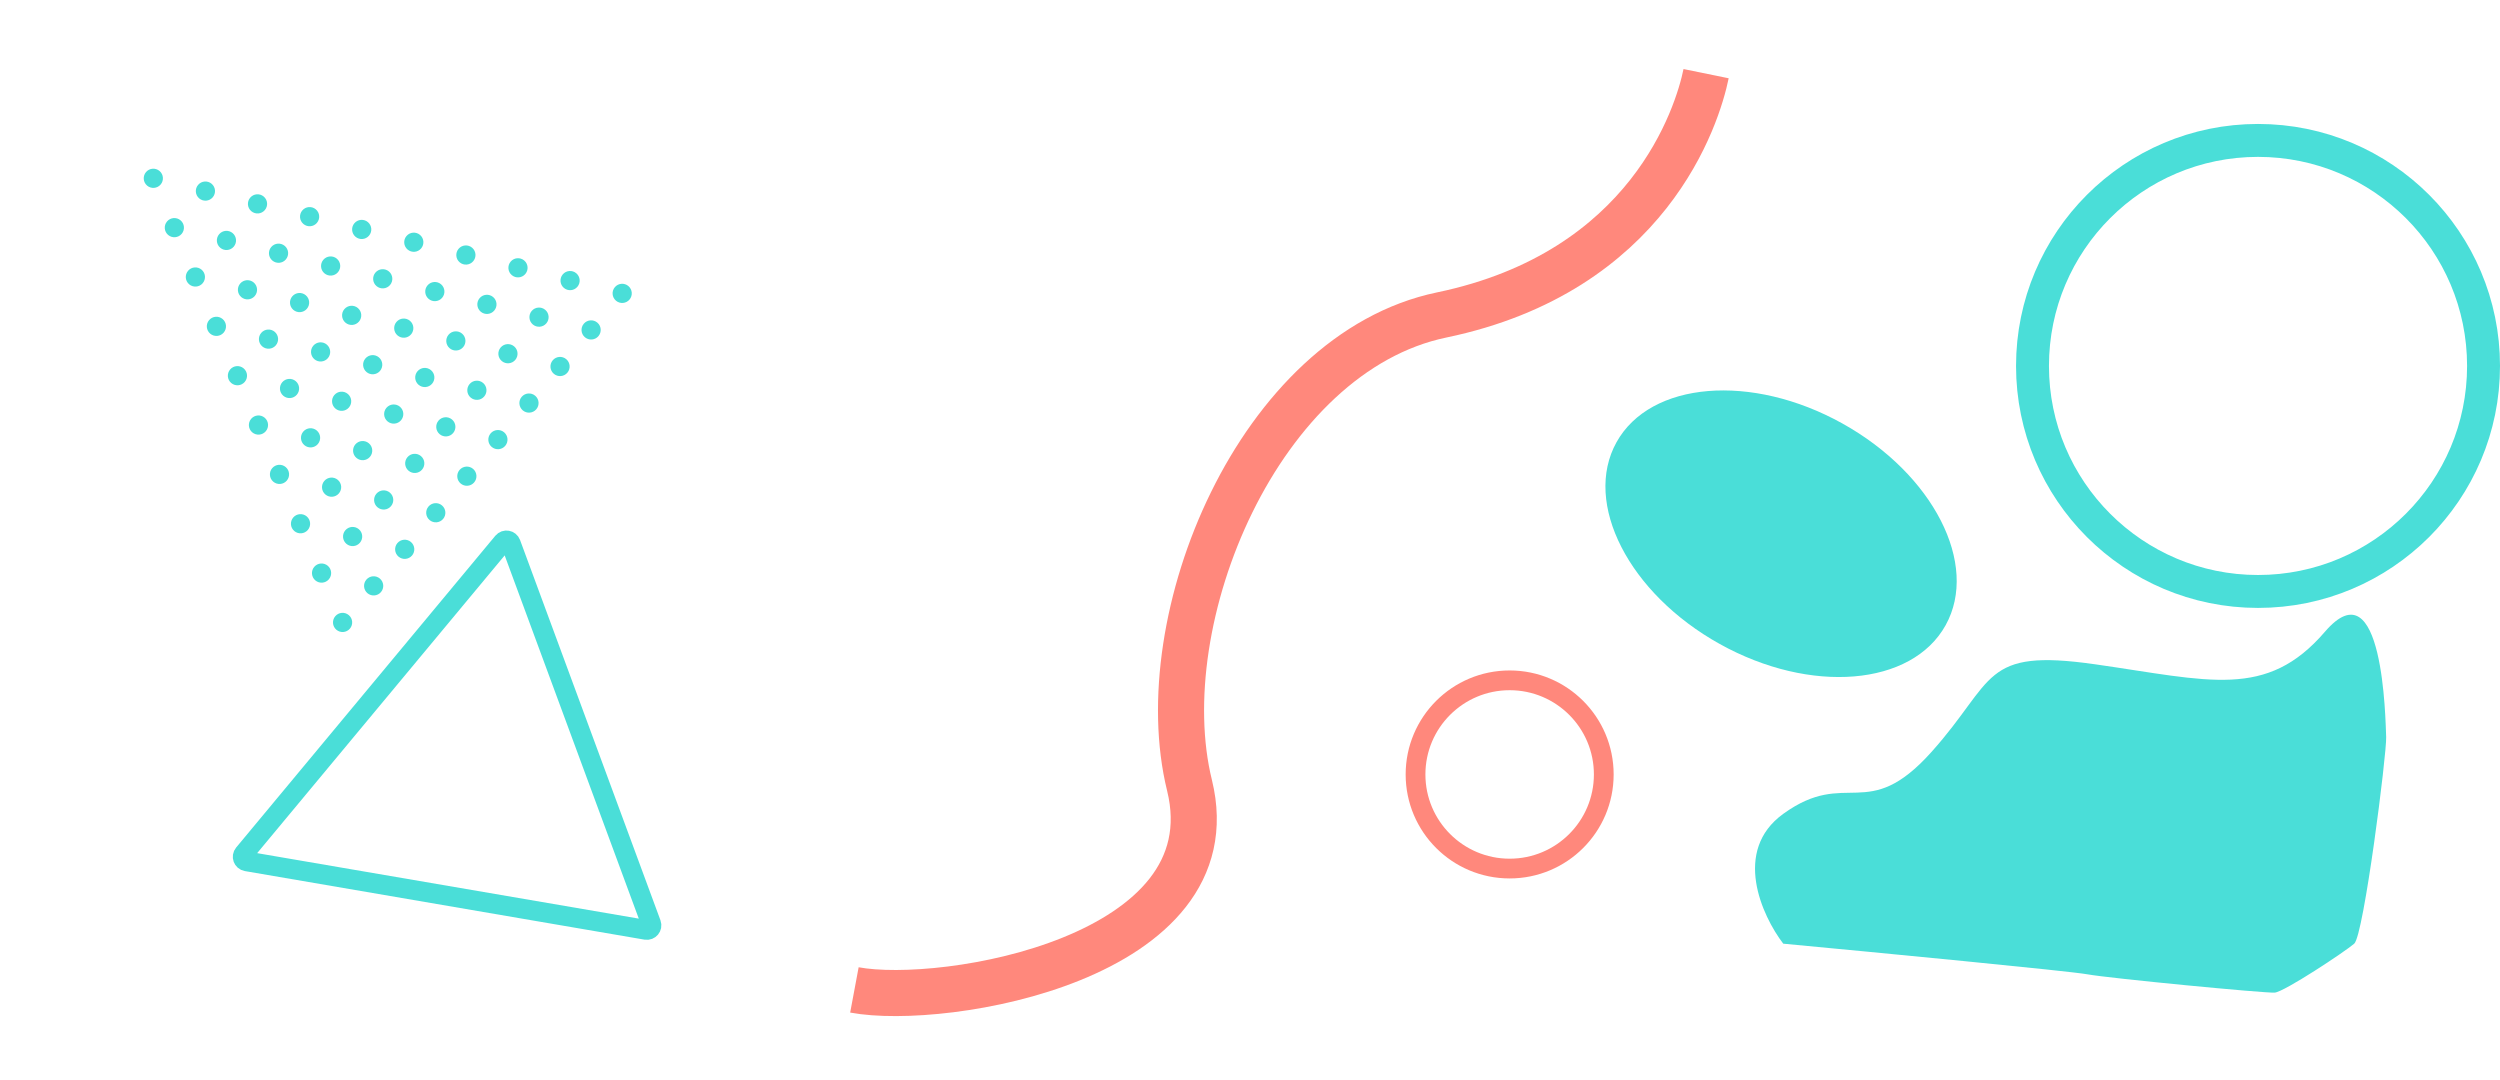 <?xml version="1.0" encoding="UTF-8"?> <svg xmlns="http://www.w3.org/2000/svg" width="3797" height="1640" viewBox="0 0 3797 1640" fill="none"> <path d="M775.782 825.337L989.056 1403C990.923 1408.06 986.617 1413.24 981.306 1412.33L374.394 1308.2C369.083 1307.28 366.75 1300.97 370.194 1296.82L763.832 823.287C767.277 819.143 773.916 820.282 775.782 825.337Z" stroke="#4ADED8" stroke-width="30"></path> <circle cx="944.971" cy="445.576" r="14.574" transform="rotate(40.354 944.971 445.576)" fill="#4ADED8"></circle> <circle cx="897.788" cy="501.106" r="14.574" transform="rotate(40.354 897.788 501.106)" fill="#4ADED8"></circle> <circle cx="865.849" cy="426.157" r="14.574" transform="rotate(40.354 865.849 426.157)" fill="#4ADED8"></circle> <circle cx="786.727" cy="406.739" r="14.574" transform="rotate(40.354 786.727 406.739)" fill="#4ADED8"></circle> <circle cx="739.543" cy="462.269" r="14.574" transform="rotate(40.354 739.543 462.269)" fill="#4ADED8"></circle> <circle cx="628.482" cy="367.902" r="14.574" transform="rotate(40.354 628.482 367.902)" fill="#4ADED8"></circle> <circle cx="707.604" cy="387.32" r="14.574" transform="rotate(40.354 707.604 387.32)" fill="#4ADED8"></circle> <circle cx="660.42" cy="442.851" r="14.574" transform="rotate(40.354 660.42 442.851)" fill="#4ADED8"></circle> <circle cx="549.36" cy="348.483" r="14.574" transform="rotate(40.354 549.36 348.483)" fill="#4ADED8"></circle> <circle cx="613.237" cy="498.381" r="14.574" transform="rotate(40.354 613.237 498.381)" fill="#4ADED8"></circle> <circle cx="502.176" cy="404.014" r="14.574" transform="rotate(40.354 502.176 404.014)" fill="#4ADED8"></circle> <circle cx="391.115" cy="309.646" r="14.574" transform="rotate(40.354 391.115 309.646)" fill="#4ADED8"></circle> <circle cx="566.053" cy="553.912" r="14.574" transform="rotate(40.354 566.053 553.912)" fill="#4ADED8"></circle> <circle cx="454.992" cy="459.544" r="14.574" transform="rotate(40.354 454.992 459.544)" fill="#4ADED8"></circle> <circle cx="343.931" cy="365.177" r="14.574" transform="rotate(40.354 343.931 365.177)" fill="#4ADED8"></circle> <circle cx="232.871" cy="270.809" r="14.574" transform="rotate(40.354 232.871 270.809)" fill="#4ADED8"></circle> <circle cx="518.869" cy="609.442" r="14.574" transform="rotate(40.354 518.869 609.442)" fill="#4ADED8"></circle> <circle cx="407.808" cy="515.075" r="14.574" transform="rotate(40.354 407.808 515.075)" fill="#4ADED8"></circle> <circle cx="296.747" cy="420.707" r="14.574" transform="rotate(40.354 296.747 420.707)" fill="#4ADED8"></circle> <circle cx="471.685" cy="664.973" r="14.574" transform="rotate(40.354 471.685 664.973)" fill="#4ADED8"></circle> <circle cx="360.624" cy="570.605" r="14.574" transform="rotate(40.354 360.624 570.605)" fill="#4ADED8"></circle> <circle cx="424.501" cy="720.503" r="14.574" transform="rotate(40.354 424.501 720.503)" fill="#4ADED8"></circle> <circle cx="692.359" cy="517.8" r="14.574" transform="rotate(40.354 692.359 517.8)" fill="#4ADED8"></circle> <circle cx="581.298" cy="423.432" r="14.574" transform="rotate(40.354 581.298 423.432)" fill="#4ADED8"></circle> <circle cx="470.237" cy="329.065" r="14.574" transform="rotate(40.354 470.237 329.065)" fill="#4ADED8"></circle> <circle cx="645.175" cy="573.33" r="14.574" transform="rotate(40.354 645.175 573.33)" fill="#4ADED8"></circle> <circle cx="534.114" cy="478.963" r="14.574" transform="rotate(40.354 534.114 478.963)" fill="#4ADED8"></circle> <circle cx="423.054" cy="384.595" r="14.574" transform="rotate(40.354 423.054 384.595)" fill="#4ADED8"></circle> <circle cx="311.993" cy="290.228" r="14.574" transform="rotate(40.354 311.993 290.228)" fill="#4ADED8"></circle> <circle cx="597.991" cy="628.861" r="14.574" transform="rotate(40.354 597.991 628.861)" fill="#4ADED8"></circle> <circle cx="486.931" cy="534.493" r="14.574" transform="rotate(40.354 486.931 534.493)" fill="#4ADED8"></circle> <circle cx="375.87" cy="440.126" r="14.574" transform="rotate(40.354 375.87 440.126)" fill="#4ADED8"></circle> <circle cx="264.809" cy="345.758" r="14.574" transform="rotate(40.354 264.809 345.758)" fill="#4ADED8"></circle> <circle cx="550.808" cy="684.391" r="14.574" transform="rotate(40.354 550.808 684.391)" fill="#4ADED8"></circle> <circle cx="439.746" cy="590.024" r="14.574" transform="rotate(40.354 439.746 590.024)" fill="#4ADED8"></circle> <circle cx="328.686" cy="495.656" r="14.574" transform="rotate(40.354 328.686 495.656)" fill="#4ADED8"></circle> <circle cx="503.623" cy="739.921" r="14.574" transform="rotate(40.354 503.623 739.921)" fill="#4ADED8"></circle> <circle cx="392.563" cy="645.554" r="14.574" transform="rotate(40.354 392.563 645.554)" fill="#4ADED8"></circle> <circle cx="456.441" cy="795.452" r="14.574" transform="rotate(40.354 456.441 795.452)" fill="#4ADED8"></circle> <circle cx="850.603" cy="556.637" r="14.574" transform="rotate(40.354 850.603 556.637)" fill="#4ADED8"></circle> <circle cx="818.665" cy="481.688" r="14.574" transform="rotate(40.354 818.665 481.688)" fill="#4ADED8"></circle> <circle cx="803.42" cy="612.167" r="14.574" transform="rotate(40.354 803.42 612.167)" fill="#4ADED8"></circle> <circle cx="771.481" cy="537.218" r="14.574" transform="rotate(40.354 771.481 537.218)" fill="#4ADED8"></circle> <circle cx="756.236" cy="667.698" r="14.574" transform="rotate(40.354 756.236 667.698)" fill="#4ADED8"></circle> <circle cx="724.297" cy="592.749" r="14.574" transform="rotate(40.354 724.297 592.749)" fill="#4ADED8"></circle> <circle cx="709.052" cy="723.228" r="14.574" transform="rotate(40.354 709.052 723.228)" fill="#4ADED8"></circle> <circle cx="677.114" cy="648.279" r="14.574" transform="rotate(40.354 677.114 648.279)" fill="#4ADED8"></circle> <circle cx="661.868" cy="778.758" r="14.574" transform="rotate(40.354 661.868 778.758)" fill="#4ADED8"></circle> <circle cx="629.93" cy="703.81" r="14.574" transform="rotate(40.354 629.93 703.81)" fill="#4ADED8"></circle> <circle cx="614.685" cy="834.289" r="14.574" transform="rotate(40.354 614.685 834.289)" fill="#4ADED8"></circle> <circle cx="582.746" cy="759.34" r="14.574" transform="rotate(40.354 582.746 759.34)" fill="#4ADED8"></circle> <circle cx="567.501" cy="889.819" r="14.574" transform="rotate(40.354 567.501 889.819)" fill="#4ADED8"></circle> <circle cx="535.563" cy="814.87" r="14.574" transform="rotate(40.354 535.563 814.87)" fill="#4ADED8"></circle> <circle cx="520.318" cy="945.35" r="14.574" transform="rotate(40.354 520.318 945.35)" fill="#4ADED8"></circle> <circle cx="488.379" cy="870.401" r="14.574" transform="rotate(40.354 488.379 870.401)" fill="#4ADED8"></circle> <path d="M1297.67 1503.49C1433.94 1528.95 1871.3 1455.79 1806.62 1192.75C1744.68 940.854 1911.92 536.171 2189.62 478.36C2504.61 412.787 2578.13 175.88 2591.21 111.874" stroke="#FF887C" stroke-width="70"></path> <circle cx="3429.48" cy="555.786" r="342.518" stroke="#4ADED8" stroke-width="50"></circle> <ellipse cx="2705.08" cy="810.635" rx="285.962" ry="191.618" transform="rotate(29.087 2705.08 810.635)" fill="#4ADED8"></ellipse> <path d="M2708.4 1236.08C2630.77 1292.24 2676.06 1390.93 2708.4 1433.26C2850.87 1446.68 3142.61 1474.76 3169.87 1479.72C3203.93 1485.91 3440.34 1508.62 3454.8 1507.59C3469.25 1506.56 3561.13 1445.65 3575.58 1433.26C3590.04 1420.87 3625.14 1144.2 3624.1 1119.42C3623.07 1094.65 3619.97 856.174 3531.19 959.41C3442.41 1062.64 3355.69 1033.74 3182.26 1008.96C3008.82 984.186 3031.53 1032.71 2933.46 1142.14C2835.38 1251.57 2805.45 1165.88 2708.4 1236.08Z" fill="#4ADED8"></path> <circle cx="2292.86" cy="1176.23" r="142.95" stroke="#FF887C" stroke-width="30"></circle> </svg> 